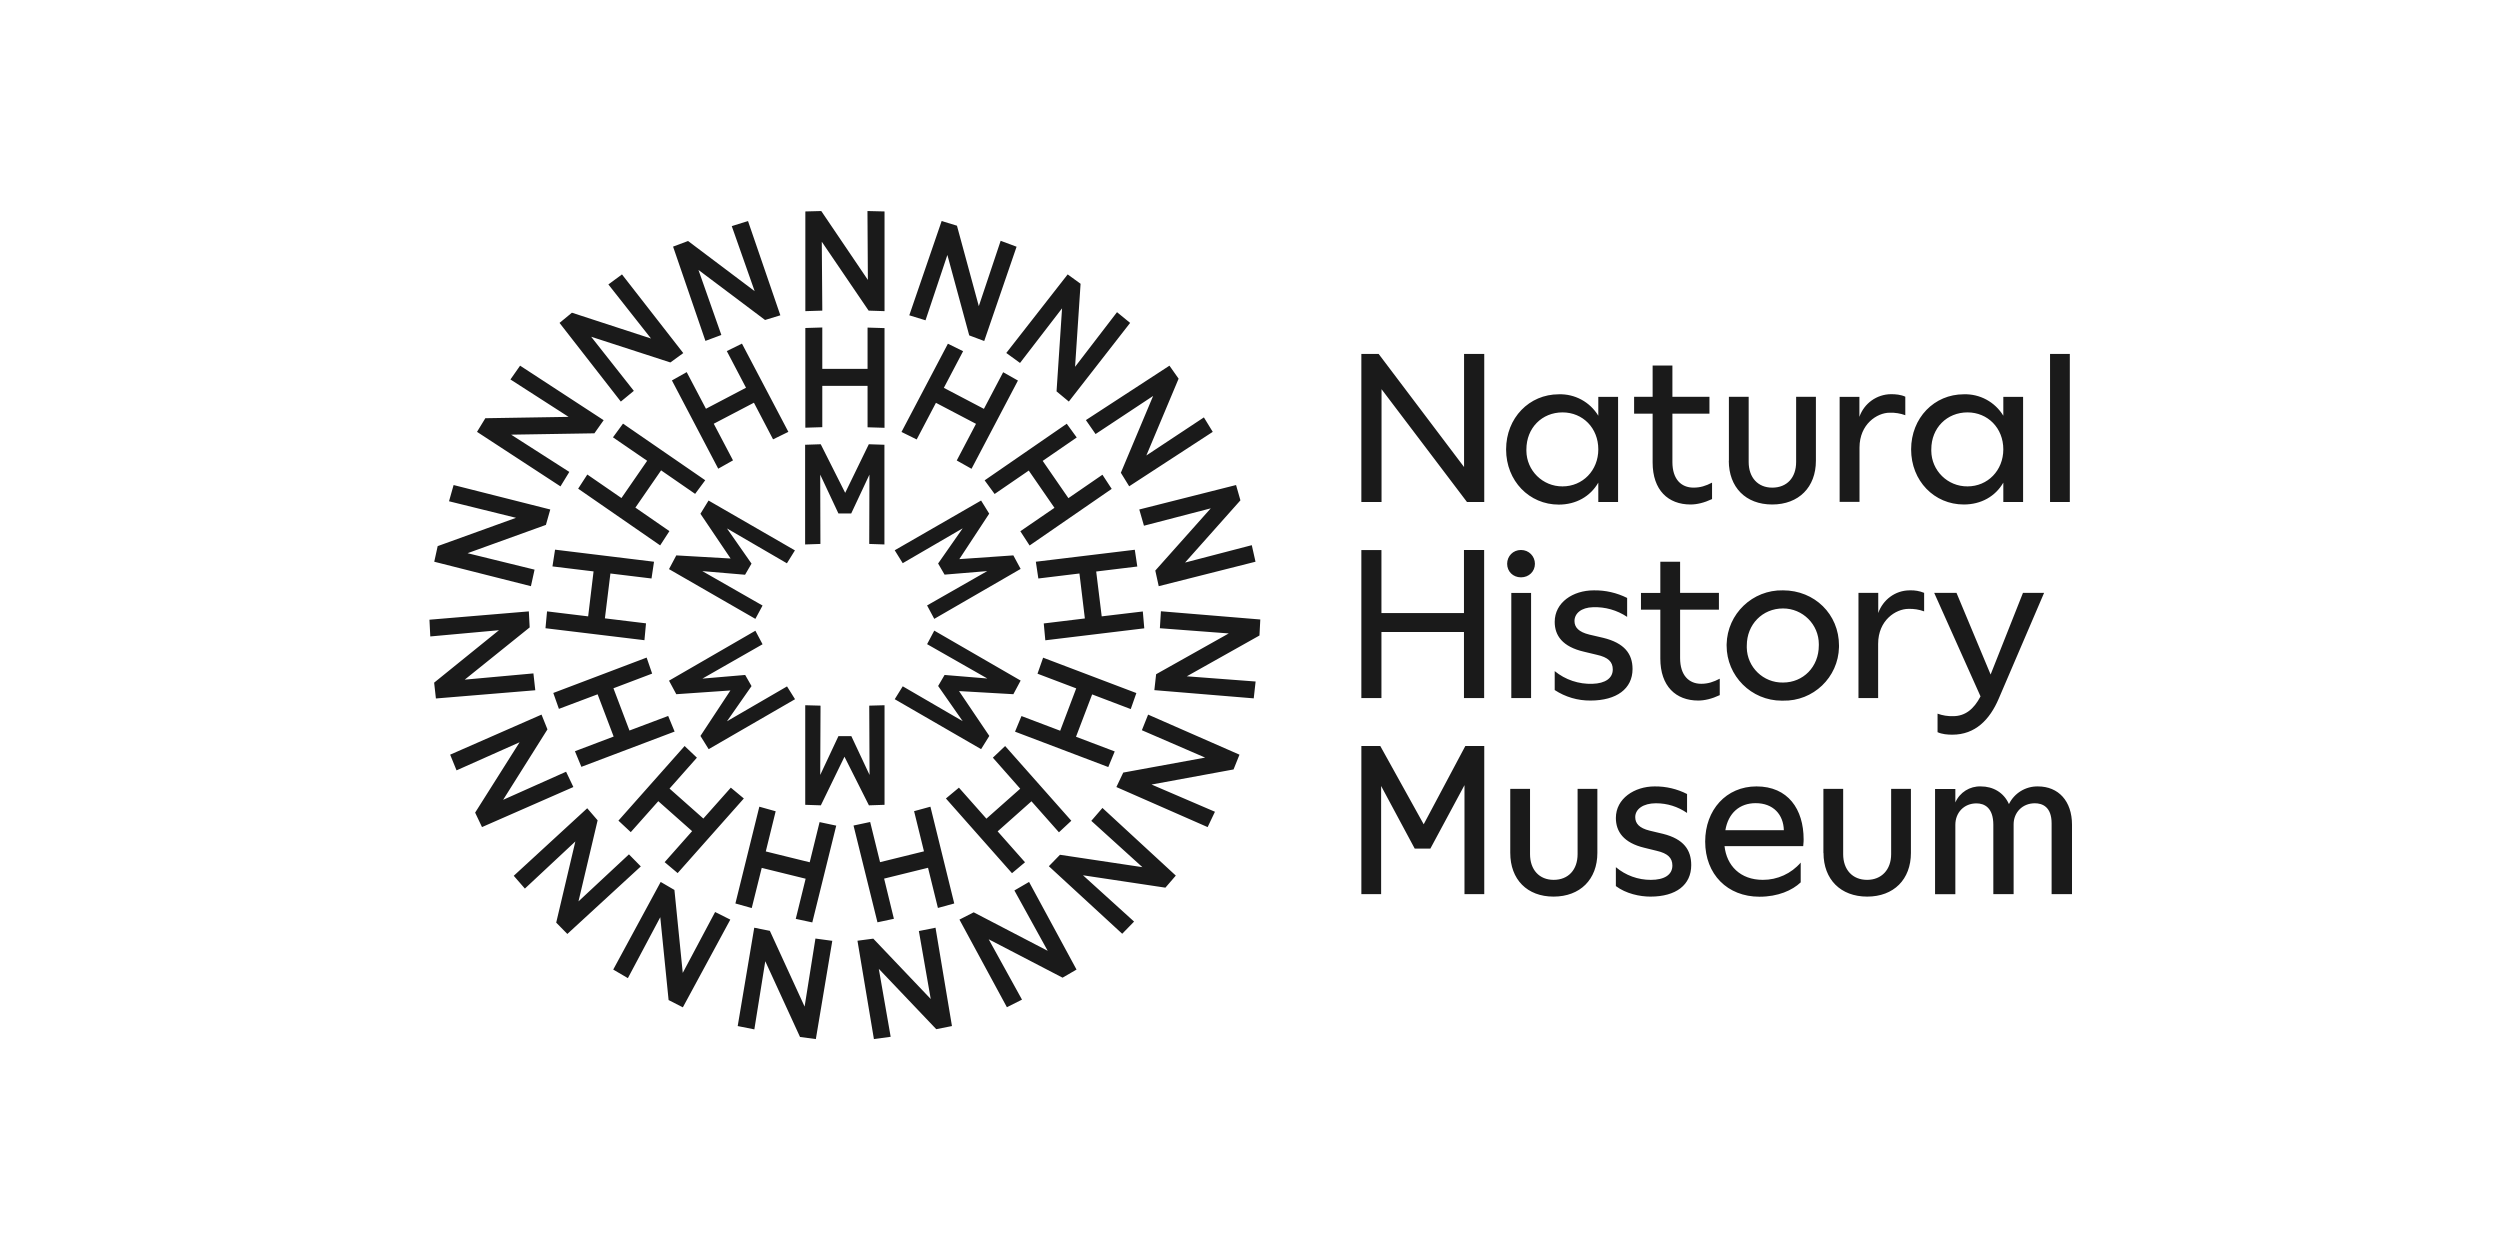 <?xml version="1.0" encoding="UTF-8"?><svg id="a" xmlns="http://www.w3.org/2000/svg" xmlns:xlink="http://www.w3.org/1999/xlink" viewBox="0 0 400 200"><defs><style>.c{fill:none;}.d{clip-path:url(#b);}.e{fill:#1a1a1a;}</style><clipPath id="b"><rect class="c" x="68.463" y="33.399" width="263.074" height="133.202"/></clipPath></defs><g class="d"><path class="e" d="M217.816,80.319h3.23v-18.049l13.67,18.049h2.764v-23.693h-3.23v18.099l-13.67-18.099h-2.764v23.693ZM217.816,143.058h3.164v-17.3l5.378,10.023h2.498l5.461-10.157v17.433h3.164v-23.693h-3.03l-6.66,12.521-6.943-12.521h-3.03v23.693ZM240.976,71.911c0,5.045,3.713,8.825,8.425,8.825,2.764,0,5.045-1.299,6.327-3.513v3.097h3.164v-16.817h-3.164v3.014c-1.334-2.203-3.753-3.514-6.327-3.43-4.712,0-8.425,3.763-8.425,8.825ZM241.642,136.464c0,4.246,2.697,6.993,6.927,6.993,4.246,0,7.01-2.747,7.01-6.993v-10.24h-3.164v10.44c0,2.498-1.482,4.113-3.83,4.113-2.298,0-3.78-1.615-3.78-4.113v-10.44h-3.164s0,10.24 0,10.24ZM244.223,71.911c0-3.447,2.498-5.928,5.778-5.928,3.247,0,5.728,2.498,5.728,5.911,0,3.38-2.498,5.928-5.728,5.928-3.172.02-5.76-2.536-5.78-5.709-0-.067 0-.135.002-.202ZM258.542,141.776c1.615,1.215,3.83,1.682,5.528,1.682,4.113,0,6.527-1.881,6.527-5.045,0-2.414-1.199-4.163-4.496-4.995l-2.165-.516c-1.682-.416-2.298-1.166-2.298-2.165,0-1.282,1.282-2.214,3.313-2.214,1.815,0,3.497.533,4.978,1.548v-3.03c-1.603-.817-3.379-1.234-5.178-1.215-3.247,0-6.211,1.948-6.211,5.045,0,2.165,1.215,3.979,4.579,4.779l1.965.483c1.748.4,2.498,1.132,2.498,2.348,0,1.499-1.299,2.298-3.447,2.298-2.046.005-4.028-.714-5.595-2.031,0,0,0,3.03 0,3.03ZM261.456,66.183h2.964v7.809c0,4.446,2.498,6.727,6.061,6.727,1.016,0,2.165-.266,3.447-.866v-2.631c-1.016.533-1.898.799-2.964.799-1.965,0-3.38-1.332-3.38-4.096v-7.742h5.928v-2.697h-5.928v-4.995h-3.164v4.995h-2.964v2.697ZM276.608,73.726c0,4.229,2.697,6.993,6.943,6.993s6.993-2.764,6.993-6.993v-10.24h-3.164v10.44c0,2.498-1.465,4.096-3.83,4.096-2.281,0-3.763-1.615-3.763-4.096v-10.44h-3.164v10.24h-.017ZM305.779,71.894c0,5.062,3.713,8.825,8.425,8.825,2.764,0,5.045-1.282,6.327-3.497v3.097h3.164v-16.817h-3.164v3.014c-1.334-2.203-3.753-3.514-6.327-3.43-4.712,0-8.425,3.763-8.425,8.825v-.017ZM309.009,71.894c0-3.43,2.498-5.911,5.794-5.911,3.23,0,5.728,2.498,5.728,5.911,0,3.38-2.498,5.928-5.728,5.928-3.172.029-5.768-2.519-5.796-5.692-.001-.073 0-.146.002-.219v-.017ZM328.007,80.319h3.164v-23.693h-3.164s0,23.693,0,23.693ZM294.341,80.319v-16.817h3.164v3.197c.748-2.16,2.776-3.614,5.062-3.63.733,0,1.548.067,2.281.4v2.964c-.799-.292-1.647-.427-2.498-.4-1.998,0-4.829,1.815-4.829,5.578v8.691h-3.164l-.017.017ZM309.609,143.058v-16.817h3.247v2.148c.704-1.612,2.322-2.629,4.079-2.564,1.931,0,3.663.949,4.496,2.831.864-1.761,2.668-2.863,4.629-2.831,3.313,0,5.461,2.364,5.461,6.127v11.106h-3.263v-11.322c0-2.664-1.499-3.213-2.681-3.213-1.998,0-3.397,1.482-3.397,3.363v11.172h-3.247v-11.089c0-2.764-1.449-3.43-2.697-3.43-1.998,0-3.38,1.482-3.38,3.43v11.106h-3.247v-.017ZM291.743,136.464v-10.24h3.164v10.44c0,2.498,1.499,4.113,3.83,4.113,2.298,0,3.846-1.615,3.846-4.113v-10.44h3.164v10.24c0,4.246-2.747,6.993-6.993,6.993s-6.993-2.747-6.993-6.993h-.017ZM288.58,134.3c0-4.829-2.498-8.475-7.543-8.475-4.845,0-8.209,3.763-8.209,8.825,0,5.245,3.563,8.825,8.691,8.825,2.964,0,5.245-1.016,6.594-2.298v-3.164c-1.518,1.765-3.733,2.775-6.061,2.764-3.63,0-5.794-2.298-6.127-5.395h12.588c.067-.599.067-.932.067-1.082ZM276.059,132.834c.466-2.764,2.298-4.329,4.845-4.329,2.831,0,4.446,1.832,4.512,4.329h-9.357ZM217.783,111.689h3.247v-10.573h13.204v10.573h3.23v-23.693h-3.23v10.09h-13.204v-10.073h-3.214v23.693l-.033-.017ZM241.143,90.21c0,1.215.932,2.165,2.214,2.165s2.231-.949,2.231-2.165c0-1.199-.949-2.214-2.231-2.214s-2.214.999-2.214,2.214ZM241.809,111.689h3.164v-16.817h-3.164v16.817ZM248.752,110.406c1.7,1.116,3.694,1.701,5.728,1.682,4.163,0,6.727-1.881,6.727-5.045,0-2.414-1.282-4.163-4.712-4.995l-2.214-.516c-1.698-.416-2.364-1.166-2.364-2.165,0-1.215,1.082-2.165,2.964-2.214,1.948-.067,3.83.466,5.461,1.548v-3.03c-1.653-.827-3.48-1.244-5.328-1.215-3.363,0-6.261,1.948-6.261,5.045,0,2.165,1.215,3.979,4.712,4.779l2.015.483c1.832.4,2.564,1.132,2.564,2.348,0,1.415-1.215,2.231-3.23,2.298-2.2.083-4.355-.639-6.061-2.031v3.03ZM262.572,97.552h3.08v7.809c0,4.446,2.498,6.727,6.061,6.727,1.016,0,2.165-.266,3.447-.866v-2.631c-1.016.533-1.898.816-2.964.816-1.965,0-3.38-1.349-3.38-4.113v-7.742h6.211v-2.697h-6.211v-4.978h-3.164v4.995h-3.097v2.681h.017ZM276.258,103.28c-.001,4.874,3.949,8.826,8.822,8.827.067 0.0.135-.001.202-.002,4.836.111,8.845-3.72,8.956-8.556.002-.09.003-.179.002-.269,0-4.995-3.896-8.825-8.958-8.825-4.872-.11-8.912,3.75-9.022,8.623-.002.067-.002.135-.002.202ZM279.488,103.28c0-3.363,2.498-5.928,5.794-5.928,3.163-.002,5.729,2.561,5.731,5.724 0.0.068-.001.136-.003.203,0,3.43-2.498,5.928-5.728,5.928-3.144.058-5.74-2.444-5.798-5.589-.002-.113-.001-.226.004-.339ZM297.338,111.689h3.164v-8.675c0-3.78,2.831-5.595,4.862-5.595.85-.028,1.698.108,2.498.4v-2.964c-.729-.296-1.512-.432-2.298-.4-2.364,0-4.312,1.548-5.045,3.63v-3.23h-3.164v16.833h-.017ZM309.476,94.872l7.409,16.55c-1.082,2.081-2.498,3.164-4.379,3.164-.85.028-1.698-.108-2.498-.4v2.964c.733.333,1.615.4,2.364.4,3.696,0,5.994-2.431,7.409-5.728l7.276-16.967h-3.38l-5.178,13.07-5.461-13.07h-3.563l0.0.017ZM148.334,96.87l9.624-5.495-6.827.566-1.032-1.782,3.929-5.628-9.591,5.578-1.282-2.065,13.82-7.959,1.299,2.098-4.779,7.276,8.641-.599,1.166,2.165-13.82,7.992s-1.149-2.148-1.149-2.148ZM143.156,111.872l13.82,7.992,1.315-2.115-4.845-7.176,8.691.5,1.166-2.181-13.82-7.992-1.149,2.165,9.641,5.495-6.843-.566-1.032,1.765,3.929,5.628-9.591-5.578s-1.282,2.065-1.282,2.065ZM128.837,112.837v15.934l2.498.083,3.78-7.776,3.913,7.776,2.498-.083v-15.934l-2.448.067.05,11.089-2.914-6.211h-2.065l-2.914,6.211.05-11.089-2.431-.067h-.017ZM120.861,100.916l-13.82,7.992,1.166,2.165,8.658-.599-4.795,7.276,1.315,2.115,13.82-7.992-1.282-2.048-9.607,5.578,3.929-5.628-1.016-1.782-6.843.583,9.624-5.495s-1.149-2.165-1.149-2.165ZM127.188,88.062l-13.82-7.975-1.299,2.115,4.829,7.16-8.691-.5-1.166,2.198,13.82,7.959,1.149-2.131-9.641-5.511,6.843.583,1.032-1.782-3.929-5.628,9.591,5.578s1.282-2.065,1.282-2.065ZM141.508,87.113v-15.951l-2.498-.083-3.78,7.776-3.913-7.776-2.498.083v15.951l2.448-.083-.033-11.089,2.914,6.211h2.048l2.914-6.211-.033,11.089,2.431.083ZM162.87,60.888l-7.426,14.119-2.364-1.332,3.08-5.861-6.41-3.363-3.08,5.861-2.431-1.199,7.426-14.119,2.431,1.199-3.08,5.861,6.41,3.363,3.08-5.861,2.364,1.332ZM176.39,75.957l-5.445,3.746-4.113-5.961,5.445-3.746-1.598-2.198-13.137,9.058,1.598,2.181,5.461-3.746,4.113,5.961-5.461,3.746,1.482,2.281,13.137-9.058s-1.482-2.264-1.482-2.264ZM182.85,97.835l-6.577.783-.882-7.176,6.577-.799-.4-2.681-15.834,1.915.4,2.681,6.577-.799.866,7.193-6.577.799.25,2.697,15.834-1.915s-.233-2.697-.233-2.697ZM178.355,120.23l-6.194-2.348,2.581-6.777,6.177,2.348.899-2.564-14.919-5.661-.899,2.564,6.194,2.348-2.564,6.777-6.194-2.348-1.032,2.498,14.919,5.661s1.032-2.498,1.032-2.498ZM164.002,137.963l-4.379-4.945,5.411-4.812,4.396,4.962,1.981-1.848-10.59-11.955-1.965,1.865,4.379,4.962-5.411,4.795-4.396-4.962-2.081,1.732,10.573,11.955s2.081-1.748,2.081-1.748ZM143.023,147.004l-1.565-6.427,7.026-1.732,1.582,6.427,2.614-.716-3.813-15.485-2.614.716,1.582,6.427-7.026,1.732-1.582-6.427-2.664.566,3.83,15.485,2.647-.566h-.017ZM120.278,145.289l1.598-6.427,7.026,1.732-1.582,6.427,2.647.566,3.83-15.485-2.664-.566-1.582,6.427-7.026-1.732,1.582-6.427-2.614-.733-3.83,15.485s2.614.733,2.614.733ZM100.931,133.134l4.396-4.945,5.411,4.795-4.396,4.962,2.081,1.748,10.59-11.938-2.081-1.732-4.396,4.945-5.411-4.795,4.379-4.945-1.965-1.865-10.59,11.938,1.981,1.848v-.017ZM89.425,113.42l6.194-2.331,2.564,6.76-6.194,2.348,1.032,2.498,14.919-5.644-1.032-2.498-6.194,2.331-2.564-6.76,6.194-2.348-.882-2.564-14.935,5.661s.899,2.547.899,2.547ZM88.393,90.626l6.577.799-.866,7.193-6.577-.799-.25,2.697,15.834,1.915.25-2.697-6.577-.799.882-7.176,6.577.799.4-2.681-15.834-1.931s-.416,2.681-.416,2.681ZM98.084,69.98l5.461,3.746-4.113,5.961-5.461-3.763-1.465,2.264,13.12,9.074,1.482-2.281-5.445-3.763,4.113-5.961,5.445,3.763,1.615-2.181-13.154-9.058-1.598,2.181v.017ZM116.282,56.16l3.08,5.878-6.41,3.363-3.08-5.861-2.364,1.332,7.409,14.119,2.364-1.332-3.08-5.861,6.427-3.363,3.064,5.861,2.448-1.199-7.426-14.119-2.431,1.199v-.017ZM138.81,52.397v6.627h-7.243v-6.627l-2.714.083v15.951l2.714-.083v-6.61h7.243v6.627l2.714.083v-15.951l-2.714-.083v-.017ZM162.653,39.476l-5.178,15.085-2.398-.899-3.497-12.871-3.497,10.456-2.597-.799,5.178-15.085,2.448.749,3.497,12.871,3.497-10.456s2.547.949,2.547.949ZM178.721,49.949l-6.71,8.741.882-13.287-2.065-1.499-9.824,12.571,2.198,1.598,6.727-8.741-.882,13.287,1.965,1.632,9.807-12.588s-2.098-1.715-2.098-1.715ZM192.624,66.783l-9.208,6.094,5.162-12.288-1.465-2.081-13.37,8.708,1.548,2.231,9.208-6.094-5.162,12.288,1.332,2.165,13.37-8.708s-1.415-2.314-1.415-2.314ZM200.283,87.229l-10.673,2.781,8.858-9.957-.699-2.448-15.485,3.913.749,2.597,10.689-2.781-8.875,9.957.549,2.498,15.485-3.913-.599-2.664v.017ZM200.899,109.041l-11.006-.833,11.622-6.527.133-2.564-15.901-1.315-.167,2.714,11.022.833-11.622,6.527-.283,2.547,15.901,1.315s.3-2.697.3-2.697ZM194.405,129.887l-10.157-4.362,13.12-2.414.949-2.364-14.619-6.41-.999,2.498,10.123,4.379-13.104,2.398-1.099,2.314,14.602,6.41,1.166-2.448h.017ZM181.452,147.453l-8.175-7.409,13.187,1.981,1.665-1.931-11.738-10.823-1.782,2.065,8.175,7.409-13.187-1.981-1.782,1.832,11.738,10.806s1.898-1.948,1.898-1.948ZM163.519,159.941l-5.328-9.657,11.822,6.144,2.231-1.299-7.593-14.02-2.348,1.365,5.328,9.657-11.838-6.161-2.281,1.166,7.593,14.02,2.414-1.215ZM142.507,165.885l-1.898-10.873,9.191,9.657,2.514-.5-2.631-15.735-2.664.533,1.898,10.873-9.191-9.657-2.531.333,2.631,15.735s2.681-.366,2.681-.366ZM120.695,164.703l1.748-10.906,5.561,12.121,2.531.333,2.631-15.718-2.697-.366-1.732,10.889-5.561-12.121-2.498-.5-2.647,15.735,2.664.533v0ZM100.465,156.494l5.178-9.74,1.332,13.254,2.281,1.166,7.593-14.036-2.431-1.215-5.178,9.74-1.332-13.27-2.198-1.282-7.593,14.02,2.331,1.365h.017ZM83.981,142.175l8.075-7.543-3.064,12.987,1.782,1.815,11.755-10.806-1.898-1.931-8.075,7.526,3.064-12.971-1.665-1.931-11.755,10.806s1.782,2.048,1.782,2.048ZM73.042,123.26l10.09-4.496-7.11,11.256,1.099,2.314,14.619-6.41-1.166-2.448-10.073,4.496,7.093-11.272-.949-2.364-14.619,6.41,1.016,2.498v.017ZM68.846,101.832l10.989-.999-10.373,8.392.283,2.531,15.901-1.315-.3-2.697-10.989.999,10.39-8.358-.133-2.564-15.901,1.332.133,2.697v-.017ZM71.843,80.203l10.723,2.647-12.538,4.529-.549,2.498,15.468,3.913.583-2.647-10.723-2.631,12.538-4.529.699-2.464-15.468-3.913s-.733,2.597-.733,2.597ZM81.683,60.722l9.291,5.977-13.32.216-1.332,2.181,13.354,8.725,1.415-2.314-9.308-5.961,13.32-.216,1.482-2.098-13.37-8.725-1.548,2.214h.017ZM97.334,45.504l6.827,8.658-12.654-4.129-1.981,1.632,9.807,12.588,2.081-1.715-6.827-8.658,12.671,4.113,2.065-1.499-9.807-12.588-2.165,1.598h-.017ZM117.082,36.179l3.663,10.406-10.656-8.025-2.398.899,5.178,15.085,2.547-.949-3.663-10.406,10.656,8.009,2.448-.749-5.178-15.085s-2.597.816-2.597.816ZM138.794,33.765l.067,11.022-7.459-11.022-2.547.067v15.951l2.714-.083-.083-11.022,7.493,11.022,2.547.083v-15.951l-2.731-.067Z"/></g></svg>